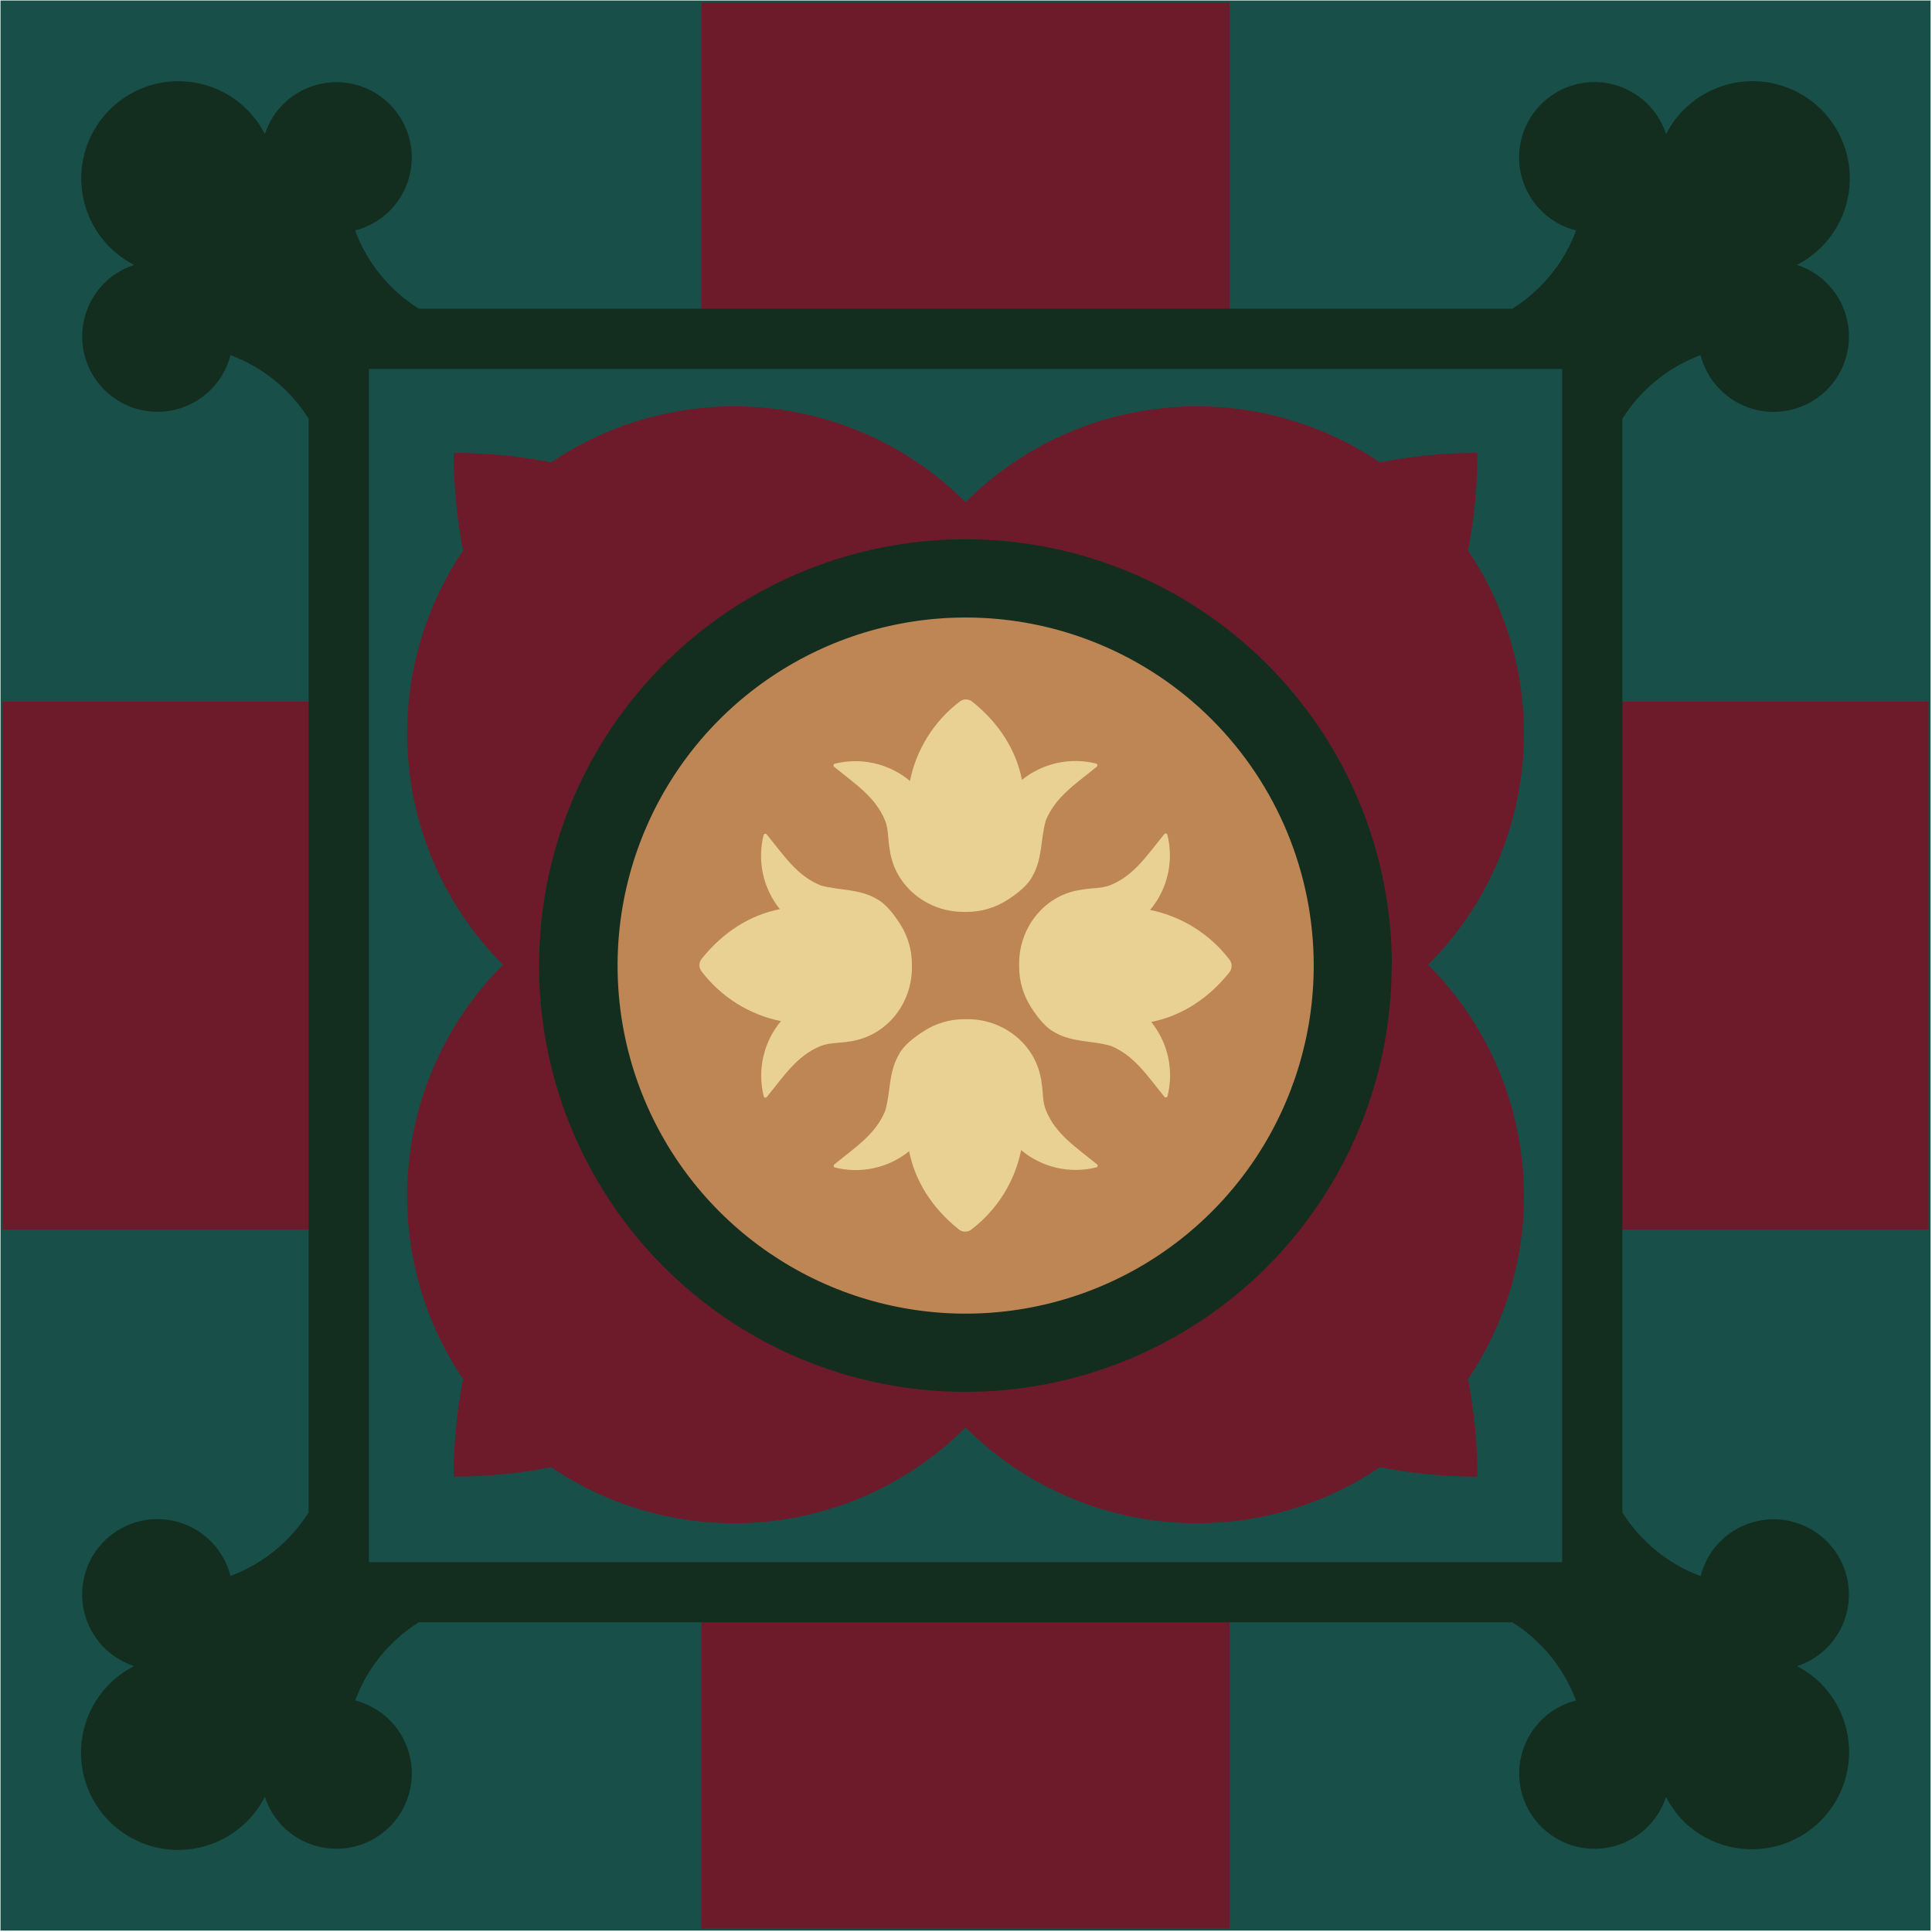 <?xml version="1.0" encoding="UTF-8"?> <svg xmlns="http://www.w3.org/2000/svg" width="494" height="494" viewBox="0 0 494 494" fill="none"><g clip-path="url(#clip0_89_209)"><path d="M493.639 0.129H0.129V493.639H493.639V0.129Z" fill="#185049"></path><path d="M314.407 0.617H179.367V493.137H314.407V0.617Z" fill="#6D1B2A"></path><path d="M493.137 179.367H0.617V314.407H493.137V179.367Z" fill="#6D1B2A"></path><path d="M465.769 430.619C463.923 428.774 461.801 427.229 459.479 426.039C462.661 425 465.518 423.149 467.767 420.668C470.015 418.188 471.579 415.165 472.303 411.896C473.027 408.627 472.886 405.226 471.895 402.029C470.904 398.831 469.096 395.947 466.65 393.661C464.204 391.375 461.205 389.765 457.947 388.992C454.69 388.219 451.287 388.308 448.075 389.251C444.863 390.193 441.951 391.957 439.629 394.368C437.306 396.779 435.651 399.754 434.829 402.999C426.554 399.918 419.525 394.197 414.829 386.719V107.069C419.525 99.596 426.555 93.881 434.829 90.809C435.656 94.054 437.315 97.028 439.641 99.436C441.968 101.845 444.882 103.606 448.096 104.545C451.311 105.484 454.714 105.57 457.972 104.793C461.229 104.016 464.228 102.404 466.672 100.115C469.117 97.826 470.923 94.94 471.912 91.741C472.901 88.541 473.039 85.14 472.313 81.871C471.587 78.601 470.022 75.578 467.771 73.098C465.52 70.618 462.663 68.768 459.479 67.729C462.966 65.941 465.98 63.353 468.276 60.178C470.572 57.002 472.086 53.329 472.692 49.458C473.299 45.586 472.981 41.626 471.766 37.901C470.551 34.175 468.472 30.79 465.7 28.021C462.927 25.252 459.539 23.177 455.812 21.966C452.086 20.756 448.125 20.443 444.255 21.054C440.384 21.665 436.713 23.183 433.54 25.483C430.367 27.783 427.783 30.8 425.999 34.289C424.962 31.103 423.112 28.242 420.631 25.989C418.151 23.736 415.125 22.17 411.854 21.445C408.582 20.719 405.178 20.86 401.978 21.852C398.777 22.845 395.891 24.656 393.604 27.105C391.318 29.555 389.71 32.559 388.94 35.82C388.169 39.081 388.263 42.487 389.212 45.701C390.161 48.914 391.931 51.825 394.349 54.145C396.767 56.465 399.749 58.114 402.999 58.929C399.918 67.204 394.197 74.234 386.719 78.929H107.079C99.599 74.234 93.874 67.205 90.789 58.929C94.032 58.102 97.003 56.444 99.41 54.118C101.817 51.793 103.576 48.881 104.515 45.668C105.453 42.456 105.539 39.054 104.762 35.799C103.986 32.543 102.375 29.546 100.087 27.103C97.8 24.66 94.915 22.855 91.718 21.867C88.521 20.878 85.121 20.739 81.854 21.465C78.587 22.19 75.565 23.754 73.086 26.003C70.608 28.252 68.758 31.108 67.719 34.289C66.539 31.964 64.996 29.84 63.149 27.999C60.606 25.469 57.546 23.518 54.178 22.283C50.81 21.047 47.215 20.556 43.639 20.841C40.063 21.127 36.591 22.184 33.462 23.939C30.334 25.694 27.622 28.105 25.514 31.008C23.405 33.91 21.95 37.235 21.249 40.753C20.547 44.271 20.616 47.899 21.45 51.388C22.283 54.877 23.863 58.145 26.079 60.965C28.295 63.786 31.096 66.094 34.289 67.729C31.108 68.768 28.253 70.618 26.005 73.096C23.756 75.575 22.193 78.596 21.467 81.862C20.742 85.129 20.88 88.528 21.869 91.725C22.857 94.922 24.661 97.806 27.103 100.094C29.545 102.381 32.541 103.993 35.795 104.77C39.05 105.548 42.451 105.464 45.663 104.526C48.876 103.589 51.788 101.832 54.114 99.426C56.441 97.021 58.1 94.051 58.929 90.809C67.204 93.885 74.233 99.604 78.929 107.079V386.689C74.23 394.165 67.202 399.886 58.929 402.969C58.109 399.722 56.456 396.745 54.133 394.332C51.811 391.919 48.9 390.153 45.686 389.208C42.473 388.264 39.069 388.174 35.81 388.947C32.552 389.72 29.551 391.329 27.104 393.616C24.657 395.903 22.849 398.788 21.858 401.987C20.867 405.187 20.727 408.589 21.453 411.858C22.178 415.128 23.744 418.152 25.995 420.632C28.246 423.112 31.105 424.962 34.289 425.999C31.086 427.63 28.275 429.935 26.049 432.757C23.823 435.579 22.235 438.85 21.395 442.345C20.555 445.839 20.483 449.475 21.184 453C21.885 456.525 23.341 459.856 25.453 462.764C27.566 465.672 30.284 468.088 33.419 469.844C36.555 471.6 40.035 472.655 43.618 472.937C47.201 473.219 50.802 472.721 54.174 471.476C57.546 470.232 60.608 468.271 63.149 465.729C64.996 463.888 66.539 461.765 67.719 459.439C68.653 462.325 70.265 464.944 72.419 467.079C74.515 469.174 77.066 470.758 79.873 471.706C82.681 472.654 85.669 472.942 88.606 472.546C91.543 472.151 94.349 471.083 96.806 469.426C99.263 467.769 101.304 465.567 102.771 462.992C104.238 460.417 105.091 457.539 105.263 454.581C105.436 451.622 104.923 448.664 103.766 445.936C102.609 443.208 100.837 440.784 98.59 438.852C96.343 436.921 93.68 435.534 90.809 434.799C93.885 426.524 99.603 419.495 107.079 414.799H386.679C394.162 419.492 399.888 426.522 402.969 434.799C399.725 435.621 396.751 437.275 394.341 439.596C391.93 441.918 390.166 444.827 389.222 448.038C388.279 451.248 388.188 454.65 388.959 457.906C389.73 461.163 391.336 464.162 393.619 466.609C395.902 469.056 398.784 470.865 401.979 471.859C405.175 472.854 408.574 472.998 411.842 472.278C415.111 471.559 418.135 470 420.617 467.756C423.1 465.511 424.955 462.659 425.999 459.479C427.189 461.799 428.73 463.921 430.569 465.769C435.248 470.343 441.543 472.888 448.086 472.851C454.629 472.814 460.894 470.199 465.522 465.572C470.15 460.946 472.767 454.682 472.805 448.138C472.844 441.595 470.301 435.3 465.729 430.619" fill="#132D1F"></path><path d="M399.44 94.34H94.34V399.44H399.44V94.34Z" fill="#185049"></path><path d="M246.889 128.397C231.203 112.711 209.928 103.898 187.744 103.898C165.561 103.898 144.286 112.711 128.599 128.397C112.913 144.083 104.101 165.358 104.101 187.542C104.101 209.726 112.913 231.001 128.599 246.687C112.911 262.373 104.096 283.649 104.094 305.835C104.092 328.021 112.903 349.298 128.589 364.987C144.276 380.676 165.552 389.491 187.737 389.493C209.923 389.495 231.201 380.683 246.889 364.997C262.578 380.682 283.855 389.492 306.04 389.489C328.225 389.486 349.5 380.671 365.184 364.982C380.869 349.293 389.679 328.016 389.677 305.831C389.674 283.647 380.858 262.372 365.169 246.687C380.856 231.002 389.669 209.728 389.67 187.546C389.671 165.363 380.859 144.088 365.174 128.402C349.49 112.716 328.216 103.903 306.033 103.902C283.85 103.901 262.576 112.712 246.889 128.397Z" fill="#6D1B2A"></path><path d="M116 377.569C150.7 377.556 183.974 363.765 208.51 339.229C233.047 314.693 246.837 281.418 246.85 246.719C212.147 246.721 178.867 260.508 154.328 285.047C129.789 309.585 116.003 342.866 116 377.569Z" fill="#6D1B2A"></path><path d="M377.768 377.569C377.764 360.381 374.374 343.361 367.793 327.483C361.211 311.605 351.566 297.179 339.409 285.028C327.252 272.877 312.82 263.24 296.939 256.667C281.057 250.094 264.036 246.714 246.848 246.719C246.861 281.43 260.661 314.716 285.212 339.254C309.764 363.792 343.056 377.574 377.768 377.569Z" fill="#6D1B2A"></path><path d="M116 115.801C115.995 132.989 119.375 150.01 125.948 165.892C132.521 181.773 142.158 196.205 154.309 208.362C166.46 220.519 180.886 230.164 196.764 236.746C212.643 243.327 229.662 246.717 246.85 246.721C246.847 212.012 233.063 178.724 208.526 154.174C183.99 129.624 150.709 115.822 116 115.801Z" fill="#6D1B2A"></path><path d="M377.768 115.801C360.574 115.798 343.549 119.183 327.664 125.761C311.779 132.34 297.345 141.983 285.187 154.141C273.03 166.298 263.386 180.732 256.808 196.617C250.23 212.502 246.845 229.527 246.848 246.721C264.042 246.727 281.069 243.345 296.956 236.768C312.843 230.191 327.278 220.548 339.437 208.39C351.595 196.231 361.238 181.796 367.815 165.909C374.392 150.023 377.774 132.995 377.768 115.801Z" fill="#6D1B2A"></path><path d="M355.84 246.891C355.84 268.451 349.446 289.527 337.467 307.453C325.487 325.379 308.461 339.35 288.541 347.598C268.621 355.847 246.702 358.002 225.557 353.793C204.411 349.583 184.99 339.196 169.748 323.948C154.506 308.699 144.128 289.272 139.928 268.125C135.728 246.978 137.894 225.06 146.151 205.143C154.409 185.227 168.388 168.207 186.319 156.236C204.251 144.265 225.33 137.881 246.89 137.891C275.799 137.891 303.523 149.375 323.965 169.816C344.406 190.257 355.89 217.982 355.89 246.891" fill="#132D1F"></path><path d="M335.91 246.891C335.91 264.493 330.69 281.7 320.911 296.336C311.132 310.972 297.232 322.38 280.969 329.116C264.706 335.852 246.811 337.615 229.547 334.181C212.283 330.746 196.425 322.27 183.978 309.823C171.531 297.376 163.054 281.518 159.62 264.254C156.186 246.989 157.949 229.094 164.685 212.832C171.421 196.569 182.828 182.669 197.464 172.89C212.1 163.11 229.308 157.891 246.91 157.891C270.514 157.891 293.152 167.267 309.843 183.958C326.533 200.649 335.91 223.286 335.91 246.891Z" fill="#BE8555"></path><path d="M280.31 195.25C277.038 194.423 273.619 194.367 270.322 195.088C267.025 195.808 263.94 197.284 261.31 199.4C259.83 191.94 255.6 185 248.59 179.4C248.134 179.037 247.568 178.84 246.985 178.84C246.403 178.84 245.837 179.037 245.38 179.4C238.822 184.392 234.304 191.601 232.67 199.68C230.036 197.481 226.918 195.936 223.573 195.172C220.228 194.407 216.749 194.444 213.42 195.28C213.34 195.305 213.268 195.353 213.213 195.417C213.159 195.481 213.123 195.559 213.11 195.642C213.098 195.726 213.109 195.811 213.143 195.888C213.176 195.966 213.231 196.032 213.3 196.08C218.77 200.55 223.84 203.78 226.3 209.79C227.25 212.12 226.99 214.56 227.47 217.05C227.52 217.47 227.59 217.89 227.67 218.3C229.39 227.09 237.46 233.2 246.41 233.17H247.31C250.918 233.145 254.446 232.105 257.49 230.17C260.02 228.56 262.73 226.45 263.87 224.25C266.62 219.64 266.02 214.57 267.41 209.77C269.86 203.77 274.94 200.53 280.41 196.06C280.48 196.011 280.534 195.944 280.567 195.866C280.6 195.788 280.61 195.703 280.596 195.619C280.583 195.536 280.546 195.458 280.49 195.394C280.434 195.33 280.362 195.284 280.28 195.26" fill="#E8D192"></path><path d="M213.458 298.518C216.73 299.346 220.15 299.403 223.447 298.682C226.745 297.962 229.829 296.485 232.458 294.368C233.938 301.828 238.178 308.768 245.178 314.368C245.634 314.73 246.2 314.928 246.783 314.928C247.366 314.928 247.932 314.73 248.388 314.368C254.947 309.375 259.464 302.167 261.098 294.088C263.733 296.286 266.85 297.831 270.195 298.596C273.541 299.361 277.02 299.323 280.348 298.488C280.429 298.466 280.503 298.421 280.559 298.358C280.616 298.295 280.653 298.218 280.667 298.135C280.681 298.051 280.67 297.966 280.637 297.888C280.603 297.811 280.548 297.745 280.478 297.698C274.998 293.218 269.928 289.998 267.478 283.978C266.478 281.648 266.788 279.208 266.298 276.718C266.298 276.298 266.178 275.878 266.098 275.468C264.378 266.678 256.318 260.568 247.358 260.598H246.458C242.853 260.622 239.329 261.662 236.288 263.598C233.748 265.208 231.038 267.318 229.898 269.528C227.148 274.128 227.748 279.198 226.358 283.998C223.908 289.998 218.838 293.238 213.358 297.718C213.288 297.764 213.232 297.829 213.198 297.906C213.164 297.983 213.153 298.068 213.165 298.151C213.178 298.234 213.214 298.312 213.269 298.375C213.325 298.438 213.397 298.484 213.478 298.508" fill="#E8D192"></path><path d="M195.26 213.46C194.428 216.731 194.369 220.151 195.087 223.448C195.806 226.746 197.282 229.831 199.4 232.46C191.94 233.94 185 238.17 179.4 245.18C179.037 245.636 178.84 246.202 178.84 246.785C178.84 247.368 179.037 247.933 179.4 248.39C184.392 254.948 191.601 259.466 199.68 261.1C197.481 263.734 195.936 266.852 195.173 270.198C194.41 273.543 194.45 277.022 195.29 280.35C195.312 280.431 195.357 280.504 195.42 280.561C195.482 280.618 195.56 280.655 195.643 280.669C195.726 280.682 195.812 280.672 195.889 280.638C195.967 280.605 196.033 280.55 196.08 280.48C200.55 275 203.78 269.93 209.8 267.48C212.12 266.53 214.56 266.79 217.06 266.31C217.47 266.31 217.89 266.19 218.3 266.11C227.09 264.39 233.21 256.33 233.17 247.37V246.47C233.154 242.861 232.113 239.331 230.17 236.29C228.56 233.76 226.45 231.05 224.25 229.91C219.64 227.16 214.57 227.76 209.78 226.37C203.78 223.92 200.53 218.85 196.06 213.37C196.014 213.299 195.948 213.244 195.871 213.21C195.795 213.176 195.71 213.164 195.626 213.177C195.543 213.189 195.466 213.226 195.402 213.281C195.339 213.337 195.293 213.409 195.27 213.49" fill="#E8D192"></path><path d="M298.52 280.309C299.347 277.037 299.402 273.618 298.682 270.321C297.962 267.023 296.486 263.939 294.37 261.309C301.83 259.829 308.77 255.599 314.37 248.589C314.728 248.131 314.922 247.566 314.922 246.984C314.922 246.403 314.728 245.838 314.37 245.379C309.371 238.823 302.161 234.306 294.08 232.669C296.283 230.037 297.83 226.92 298.595 223.574C299.36 220.227 299.321 216.747 298.48 213.419C298.457 213.339 298.411 213.266 298.347 213.211C298.284 213.155 298.206 213.119 298.123 213.107C298.04 213.094 297.955 213.105 297.878 213.14C297.802 213.174 297.736 213.229 297.69 213.299C293.21 218.769 289.99 223.839 283.97 226.299C281.64 227.249 279.2 226.989 276.71 227.469C276.29 227.519 275.88 227.589 275.46 227.669C266.67 229.389 260.56 237.459 260.59 246.409V247.309C260.615 250.917 261.654 254.445 263.59 257.489C265.2 260.019 267.31 262.729 269.52 263.869C274.12 266.619 279.19 266.019 283.99 267.409C289.99 269.859 293.24 274.939 297.71 280.409C297.757 280.479 297.823 280.534 297.901 280.568C297.978 280.601 298.063 280.612 298.147 280.598C298.23 280.585 298.308 280.547 298.37 280.491C298.433 280.434 298.478 280.361 298.5 280.279" fill="#E8D192"></path></g><defs><clipPath id="clip0_89_209"><rect width="494" height="494" fill="white"></rect></clipPath></defs></svg> 